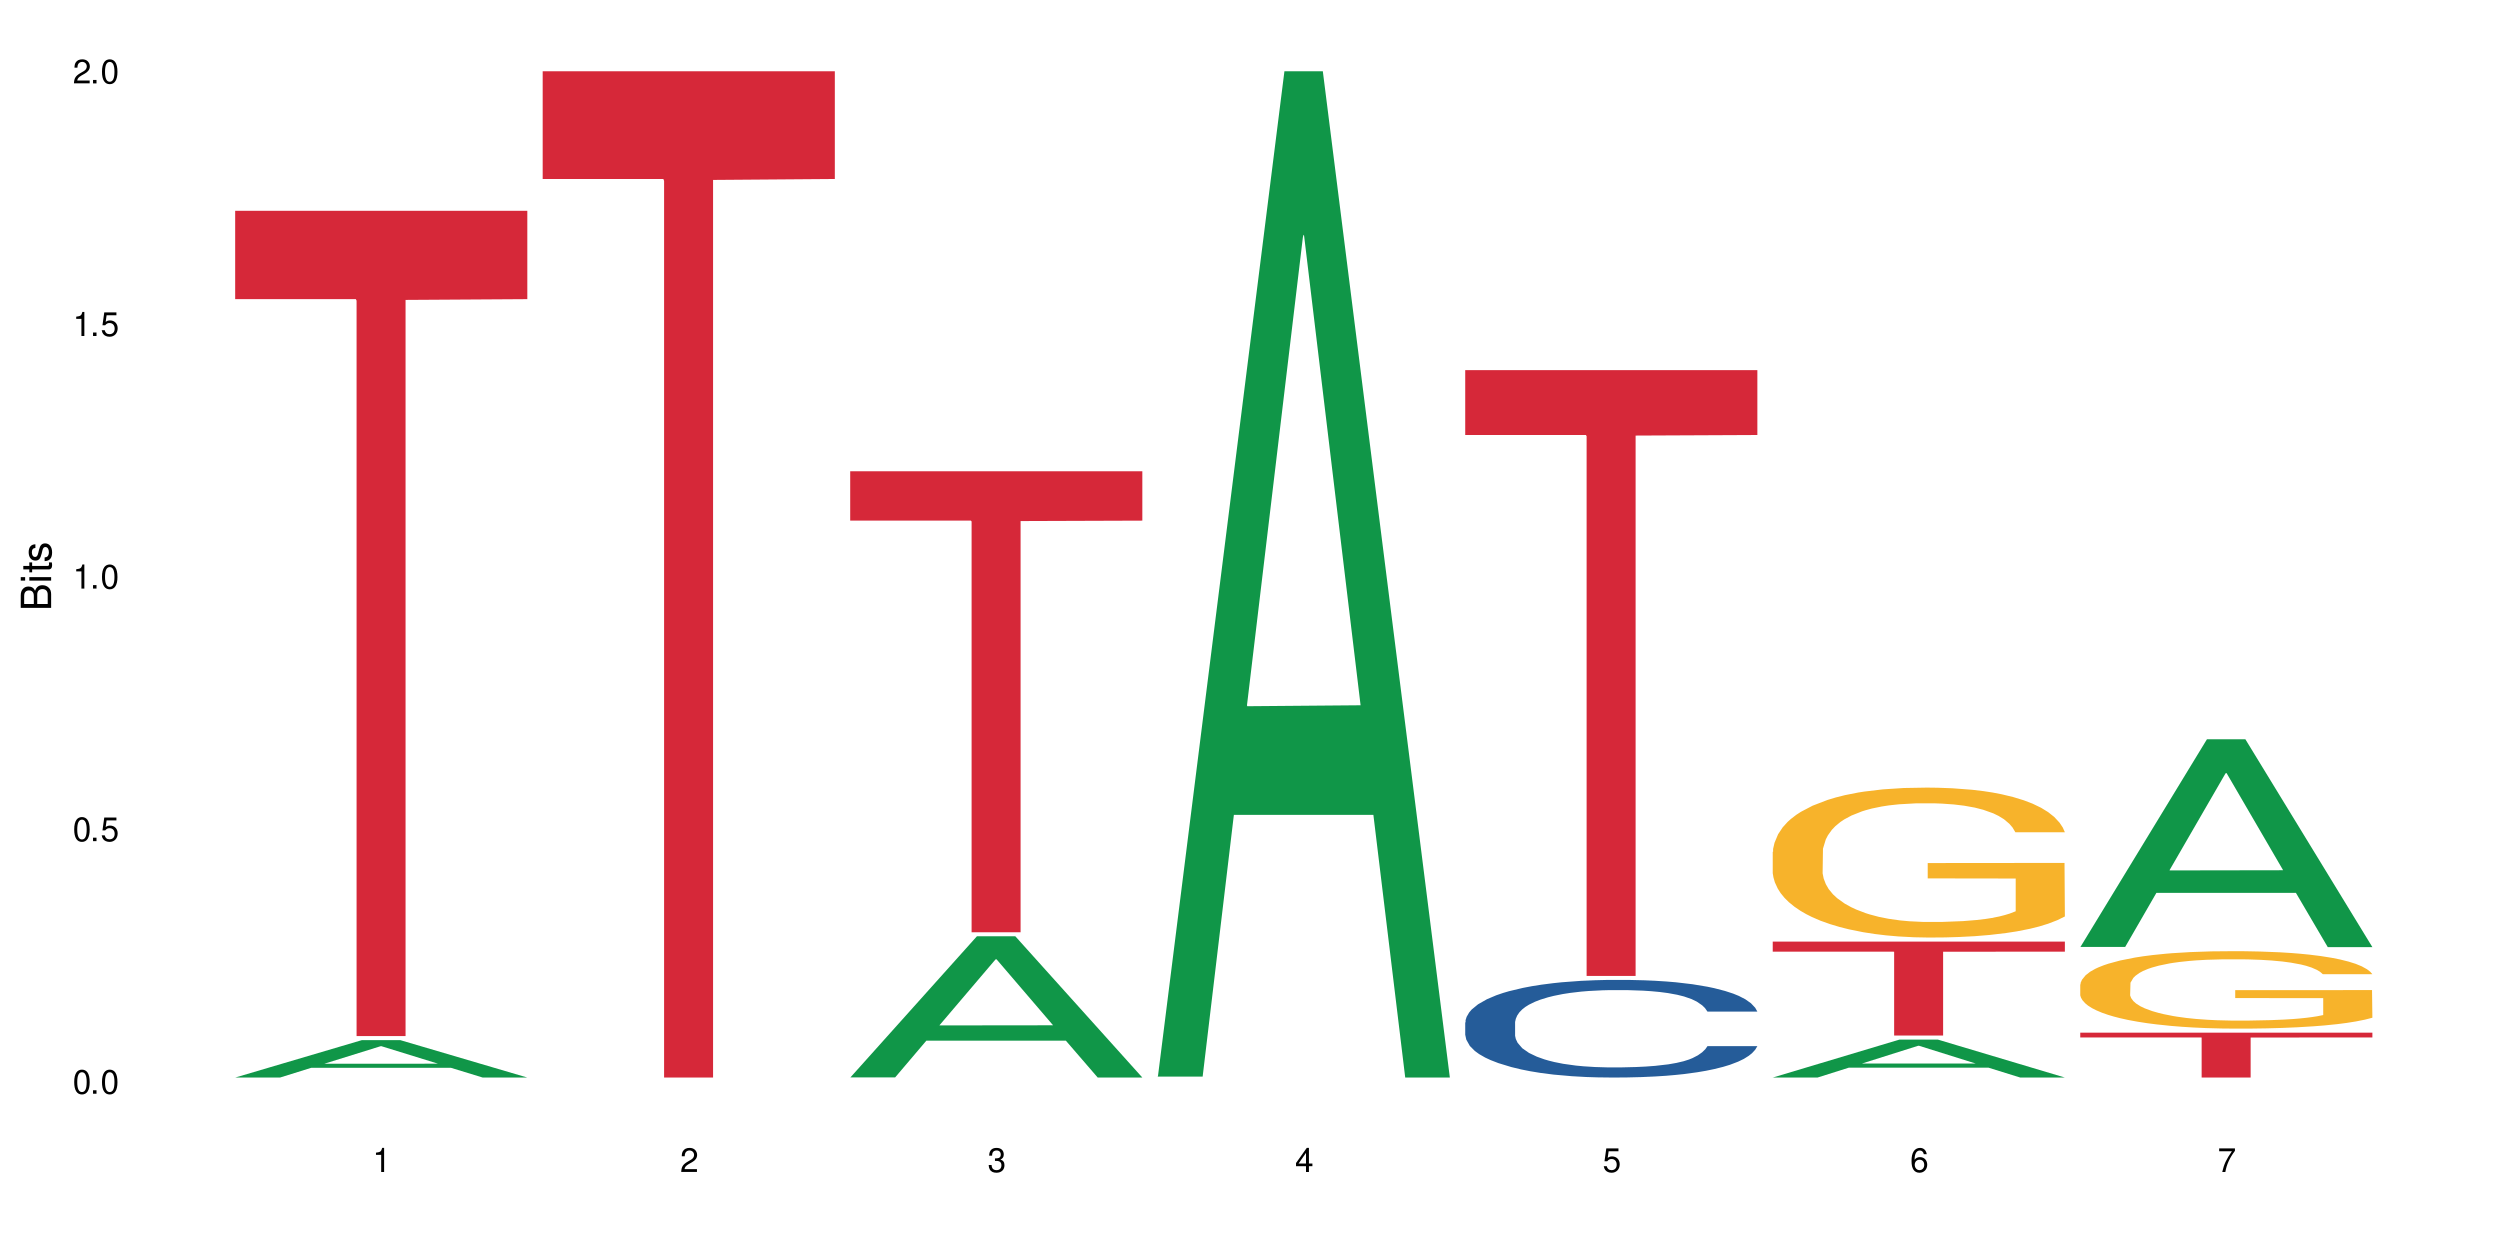<?xml version="1.0" encoding="UTF-8"?>
<svg xmlns="http://www.w3.org/2000/svg" xmlns:xlink="http://www.w3.org/1999/xlink" width="720" height="360" viewBox="0 0 720 360">
<defs>
<g>
<g id="glyph-0-0">
</g>
<g id="glyph-0-1">
<path d="M 2.641 -6.938 C 2 -6.938 1.422 -6.656 1.078 -6.172 C 0.641 -5.562 0.406 -4.641 0.406 -3.359 C 0.406 -1.016 1.188 0.219 2.641 0.219 C 4.078 0.219 4.859 -1.016 4.859 -3.297 C 4.859 -4.641 4.656 -5.547 4.203 -6.172 C 3.844 -6.656 3.281 -6.938 2.641 -6.938 Z M 2.641 -6.188 C 3.547 -6.188 4 -5.25 4 -3.375 C 4 -1.406 3.562 -0.484 2.625 -0.484 C 1.734 -0.484 1.281 -1.438 1.281 -3.344 C 1.281 -5.25 1.734 -6.188 2.641 -6.188 Z M 2.641 -6.188 "/>
</g>
<g id="glyph-0-2">
<path d="M 1.828 -1 L 0.828 -1 L 0.828 0 L 1.828 0 Z M 1.828 -1 "/>
</g>
<g id="glyph-0-3">
<path d="M 4.562 -6.797 L 1.062 -6.797 L 0.547 -3.094 L 1.328 -3.094 C 1.719 -3.562 2.047 -3.734 2.578 -3.734 C 3.484 -3.734 4.062 -3.109 4.062 -2.094 C 4.062 -1.125 3.484 -0.531 2.578 -0.531 C 1.828 -0.531 1.375 -0.906 1.188 -1.672 L 0.328 -1.672 C 0.453 -1.109 0.547 -0.844 0.75 -0.594 C 1.125 -0.078 1.828 0.219 2.594 0.219 C 3.969 0.219 4.922 -0.781 4.922 -2.219 C 4.922 -3.562 4.031 -4.484 2.719 -4.484 C 2.25 -4.484 1.859 -4.359 1.469 -4.062 L 1.734 -5.969 L 4.562 -5.969 Z M 4.562 -6.797 "/>
</g>
<g id="glyph-0-4">
<path d="M 2.484 -4.938 L 2.484 0 L 3.328 0 L 3.328 -6.938 L 2.766 -6.938 C 2.469 -5.875 2.281 -5.734 0.984 -5.562 L 0.984 -4.938 Z M 2.484 -4.938 "/>
</g>
<g id="glyph-0-5">
<path d="M 4.859 -0.828 L 1.281 -0.828 C 1.359 -1.406 1.672 -1.781 2.5 -2.281 L 3.469 -2.828 C 4.406 -3.344 4.906 -4.062 4.906 -4.906 C 4.906 -5.484 4.672 -6.031 4.266 -6.406 C 3.859 -6.766 3.375 -6.938 2.719 -6.938 C 1.859 -6.938 1.219 -6.625 0.844 -6.031 C 0.609 -5.672 0.5 -5.234 0.484 -4.531 L 1.328 -4.531 C 1.359 -5.016 1.406 -5.281 1.531 -5.516 C 1.75 -5.938 2.188 -6.203 2.703 -6.203 C 3.469 -6.203 4.031 -5.641 4.031 -4.891 C 4.031 -4.344 3.719 -3.859 3.125 -3.516 L 2.234 -3 C 0.812 -2.172 0.406 -1.531 0.328 -0.016 L 4.859 -0.016 Z M 4.859 -0.828 "/>
</g>
<g id="glyph-0-6">
<path d="M 2.125 -3.188 L 2.578 -3.188 C 3.5 -3.188 3.984 -2.766 3.984 -1.922 C 3.984 -1.062 3.469 -0.531 2.594 -0.531 C 1.656 -0.531 1.203 -1 1.156 -2.016 L 0.312 -2.016 C 0.344 -1.453 0.438 -1.094 0.609 -0.781 C 0.953 -0.109 1.625 0.219 2.547 0.219 C 3.953 0.219 4.859 -0.625 4.859 -1.938 C 4.859 -2.828 4.516 -3.297 3.703 -3.594 C 4.344 -3.844 4.656 -4.328 4.656 -5.031 C 4.656 -6.219 3.875 -6.938 2.578 -6.938 C 1.203 -6.938 0.484 -6.172 0.453 -4.703 L 1.297 -4.703 C 1.312 -5.125 1.344 -5.359 1.453 -5.578 C 1.641 -5.969 2.062 -6.203 2.594 -6.203 C 3.344 -6.203 3.797 -5.75 3.797 -5 C 3.797 -4.516 3.609 -4.219 3.25 -4.047 C 3.016 -3.953 2.703 -3.922 2.125 -3.906 Z M 2.125 -3.188 "/>
</g>
<g id="glyph-0-7">
<path d="M 3.141 -1.672 L 3.141 0 L 3.984 0 L 3.984 -1.672 L 4.984 -1.672 L 4.984 -2.438 L 3.984 -2.438 L 3.984 -6.938 L 3.359 -6.938 L 0.266 -2.578 L 0.266 -1.672 Z M 3.141 -2.438 L 1 -2.438 L 3.141 -5.5 Z M 3.141 -2.438 "/>
</g>
<g id="glyph-0-8">
<path d="M 4.781 -5.125 C 4.609 -6.266 3.891 -6.938 2.844 -6.938 C 2.094 -6.938 1.422 -6.578 1.031 -5.953 C 0.594 -5.266 0.406 -4.422 0.406 -3.172 C 0.406 -2 0.578 -1.25 0.984 -0.641 C 1.359 -0.078 1.953 0.219 2.703 0.219 C 3.984 0.219 4.922 -0.75 4.922 -2.094 C 4.922 -3.375 4.062 -4.281 2.844 -4.281 C 2.172 -4.281 1.641 -4.031 1.281 -3.516 C 1.281 -5.234 1.828 -6.188 2.797 -6.188 C 3.391 -6.188 3.797 -5.797 3.938 -5.125 Z M 2.734 -3.531 C 3.547 -3.531 4.062 -2.953 4.062 -2.031 C 4.062 -1.156 3.484 -0.531 2.703 -0.531 C 1.922 -0.531 1.328 -1.188 1.328 -2.078 C 1.328 -2.938 1.906 -3.531 2.734 -3.531 Z M 2.734 -3.531 "/>
</g>
<g id="glyph-0-9">
<path d="M 4.984 -6.797 L 0.438 -6.797 L 0.438 -5.969 L 4.109 -5.969 C 2.5 -3.656 1.828 -2.234 1.328 0 L 2.219 0 C 2.594 -2.172 3.453 -4.047 4.984 -6.094 Z M 4.984 -6.797 "/>
</g>
<g id="glyph-1-0">
</g>
<g id="glyph-1-1">
<path d="M 0 -0.953 L 0 -4.891 C 0 -5.719 -0.234 -6.344 -0.734 -6.797 C -1.188 -7.234 -1.812 -7.469 -2.5 -7.469 C -3.547 -7.469 -4.188 -7 -4.625 -5.875 C -4.984 -6.688 -5.625 -7.094 -6.531 -7.094 C -7.172 -7.094 -7.734 -6.859 -8.141 -6.391 C -8.562 -5.922 -8.75 -5.344 -8.75 -4.5 L -8.75 -0.953 Z M -4.984 -2.062 L -7.766 -2.062 L -7.766 -4.219 C -7.766 -4.844 -7.688 -5.203 -7.453 -5.5 C -7.219 -5.812 -6.859 -5.969 -6.375 -5.969 C -5.891 -5.969 -5.531 -5.812 -5.297 -5.5 C -5.062 -5.203 -4.984 -4.844 -4.984 -4.219 Z M -0.984 -2.062 L -4 -2.062 L -4 -4.781 C -4 -5.766 -3.438 -6.359 -2.484 -6.359 C -1.547 -6.359 -0.984 -5.766 -0.984 -4.781 Z M -0.984 -2.062 "/>
</g>
<g id="glyph-1-2">
<path d="M -6.281 -1.797 L -6.281 -0.797 L 0 -0.797 L 0 -1.797 Z M -8.75 -1.797 L -8.75 -0.797 L -7.484 -0.797 L -7.484 -1.797 Z M -8.75 -1.797 "/>
</g>
<g id="glyph-1-3">
<path d="M -6.281 -3.047 L -6.281 -2.016 L -8.016 -2.016 L -8.016 -1.016 L -6.281 -1.016 L -6.281 -0.172 L -5.469 -0.172 L -5.469 -1.016 L -0.719 -1.016 C -0.078 -1.016 0.281 -1.453 0.281 -2.234 C 0.281 -2.5 0.25 -2.719 0.188 -3.047 L -0.641 -3.047 C -0.609 -2.906 -0.594 -2.766 -0.594 -2.562 C -0.594 -2.141 -0.719 -2.016 -1.156 -2.016 L -5.469 -2.016 L -5.469 -3.047 Z M -6.281 -3.047 "/>
</g>
<g id="glyph-1-4">
<path d="M -4.531 -5.25 C -5.766 -5.25 -6.469 -4.422 -6.469 -2.969 C -6.469 -1.516 -5.719 -0.562 -4.547 -0.562 C -3.562 -0.562 -3.094 -1.062 -2.734 -2.562 L -2.516 -3.484 C -2.344 -4.188 -2.094 -4.469 -1.641 -4.469 C -1.047 -4.469 -0.641 -3.875 -0.641 -3 C -0.641 -2.453 -0.797 -2 -1.062 -1.75 C -1.25 -1.594 -1.422 -1.531 -1.875 -1.469 L -1.875 -0.406 C -0.422 -0.453 0.281 -1.266 0.281 -2.922 C 0.281 -4.5 -0.5 -5.516 -1.719 -5.516 C -2.656 -5.516 -3.172 -4.984 -3.469 -3.734 L -3.703 -2.766 C -3.891 -1.953 -4.156 -1.609 -4.594 -1.609 C -5.188 -1.609 -5.547 -2.125 -5.547 -2.938 C -5.547 -3.75 -5.203 -4.172 -4.531 -4.203 Z M -4.531 -5.25 "/>
</g>
</g>
</defs>
<rect x="-72" y="-36" width="864" height="432" fill="rgb(100%, 100%, 100%)" fill-opacity="1"/>
<path fill-rule="nonzero" fill="rgb(6.275%, 58.824%, 28.235%)" fill-opacity="1" d="M 67.73 310.324 L 67.82 310.312 L 104.227 299.555 L 115.281 299.555 L 151.867 310.332 L 139.012 310.332 L 129.844 307.52 L 89.664 307.52 L 80.676 310.324 L 67.73 310.324 L 93.527 306.355 L 126.156 306.344 L 109.887 301.316 L 109.707 301.305 L 109.527 301.336 L 93.438 306.344 L 93.527 306.355 Z M 67.73 310.324 "/>
<path fill-rule="nonzero" fill="rgb(83.922%, 15.686%, 22.353%)" fill-opacity="1" d="M 67.73 60.707 L 151.867 60.707 L 151.867 86.152 L 116.801 86.375 L 116.801 298.391 L 102.695 298.391 L 102.695 86.598 L 102.488 86.152 L 67.73 86.152 Z M 67.73 60.707 "/>
<path fill-rule="nonzero" fill="rgb(83.922%, 15.686%, 22.353%)" fill-opacity="1" d="M 156.293 20.527 L 240.43 20.527 L 240.43 51.547 L 205.363 51.82 L 205.363 310.332 L 191.258 310.332 L 191.258 52.094 L 191.051 51.547 L 156.293 51.547 Z M 156.293 20.527 "/>
<path fill-rule="nonzero" fill="rgb(6.275%, 58.824%, 28.235%)" fill-opacity="1" d="M 244.859 310.293 L 244.949 310.258 L 281.352 269.648 L 292.41 269.648 L 328.992 310.332 L 316.141 310.332 L 306.969 299.711 L 266.789 299.711 L 257.801 310.293 L 244.859 310.293 L 270.656 295.32 L 303.285 295.281 L 287.016 276.293 L 286.836 276.258 L 286.656 276.371 L 270.566 295.281 L 270.656 295.32 Z M 244.859 310.293 "/>
<path fill-rule="nonzero" fill="rgb(83.922%, 15.686%, 22.353%)" fill-opacity="1" d="M 244.859 135.73 L 328.992 135.73 L 328.992 149.941 L 293.93 150.066 L 293.93 268.484 L 279.82 268.484 L 279.82 150.188 L 279.617 149.941 L 244.859 149.941 Z M 244.859 135.73 "/>
<path fill-rule="nonzero" fill="rgb(6.275%, 58.824%, 28.235%)" fill-opacity="1" d="M 333.422 310.059 L 333.512 309.789 L 369.914 20.527 L 380.973 20.527 L 417.555 310.332 L 404.703 310.332 L 395.535 234.684 L 355.355 234.684 L 346.363 310.059 L 333.422 310.059 L 359.219 203.391 L 391.848 203.117 L 375.578 67.875 L 375.398 67.602 L 375.219 68.418 L 359.129 203.117 L 359.219 203.391 Z M 333.422 310.059 "/>
<path fill-rule="nonzero" fill="rgb(14.51%, 36.078%, 60%)" fill-opacity="1" d="M 421.984 294.457 L 422.086 294.43 L 422.086 293.812 L 422.395 292.836 L 423.113 291.605 L 423.832 290.754 L 425.68 289.238 L 428.242 287.777 L 430.91 286.645 L 432.859 285.977 L 434.605 285.465 L 438.605 284.512 L 441.172 284.023 L 443.941 283.586 L 447.328 283.152 L 449.789 282.895 L 455.332 282.484 L 459.434 282.305 L 462.617 282.227 L 469.488 282.227 L 473.594 282.328 L 476.57 282.457 L 479.852 282.664 L 482.625 282.895 L 487.445 283.461 L 491.754 284.18 L 493.703 284.59 L 496.781 285.387 L 499.145 286.156 L 500.785 286.824 L 502.633 287.777 L 504.273 288.934 L 505.504 290.242 L 506.121 291.348 L 491.754 291.348 L 491.035 290.32 L 490.215 289.523 L 488.676 288.469 L 487.137 287.723 L 484.984 286.98 L 483.035 286.492 L 480.367 286.004 L 478.008 285.695 L 475.543 285.465 L 473.184 285.309 L 468.668 285.156 L 463.438 285.156 L 461.488 285.207 L 457.484 285.41 L 455.332 285.59 L 452.254 285.953 L 450.098 286.285 L 447.531 286.801 L 445.789 287.234 L 443.633 287.902 L 442.094 288.496 L 440.352 289.344 L 439.324 289.984 L 438.402 290.703 L 437.582 291.551 L 436.965 292.453 L 436.555 293.402 L 436.348 294.328 L 436.348 298.309 L 436.555 299.234 L 437.066 300.312 L 438.402 301.879 L 440.352 303.242 L 442.609 304.32 L 444.762 305.09 L 445.992 305.449 L 447.637 305.863 L 450.199 306.375 L 453.895 306.891 L 456.051 307.094 L 459.332 307.301 L 462.719 307.402 L 467.234 307.402 L 471.234 307.301 L 473.902 307.172 L 476.672 306.969 L 480.469 306.531 L 482.828 306.117 L 484.879 305.633 L 486.418 305.145 L 487.445 304.73 L 488.984 303.934 L 490.215 303.062 L 491.141 302.164 L 491.754 301.289 L 506.121 301.289 L 505.504 302.316 L 504.582 303.32 L 503.656 304.062 L 502.223 304.965 L 500.578 305.758 L 498.219 306.66 L 496.27 307.25 L 493.703 307.891 L 491.344 308.379 L 488.781 308.816 L 484.984 309.332 L 482.52 309.586 L 479.852 309.82 L 476.672 310.023 L 472.672 310.203 L 468.363 310.309 L 464.359 310.332 L 460.051 310.281 L 456.871 310.18 L 452.664 309.945 L 447.43 309.484 L 443.633 308.996 L 440.66 308.508 L 438.094 307.996 L 435.219 307.301 L 431.527 306.172 L 429.27 305.297 L 427.73 304.578 L 425.984 303.574 L 424.754 302.676 L 423.32 301.238 L 422.293 299.414 L 421.984 298 Z M 421.984 294.457 "/>
<path fill-rule="nonzero" fill="rgb(83.922%, 15.686%, 22.353%)" fill-opacity="1" d="M 421.984 106.605 L 506.121 106.605 L 506.121 125.281 L 471.055 125.445 L 471.055 281.062 L 456.945 281.062 L 456.945 125.609 L 456.742 125.281 L 421.984 125.281 Z M 421.984 106.605 "/>
<path fill-rule="nonzero" fill="rgb(6.275%, 58.824%, 28.235%)" fill-opacity="1" d="M 510.547 310.32 L 510.637 310.312 L 547.043 299.402 L 558.098 299.402 L 594.684 310.332 L 581.828 310.332 L 572.66 307.48 L 532.48 307.48 L 523.492 310.32 L 510.547 310.32 L 536.348 306.297 L 568.977 306.289 L 552.707 301.188 L 552.527 301.176 L 552.348 301.207 L 536.258 306.289 L 536.348 306.297 Z M 510.547 310.32 "/>
<path fill-rule="nonzero" fill="rgb(96.863%, 70.196%, 16.863%)" fill-opacity="1" d="M 510.547 245.324 L 510.652 245.285 L 510.652 244.496 L 511.062 242.723 L 512.086 240.277 L 513.422 238.266 L 514.855 236.688 L 515.781 235.859 L 517.32 234.676 L 518.652 233.809 L 522.039 232.035 L 526.348 230.379 L 528.707 229.668 L 531.375 228.996 L 535.172 228.246 L 536.918 227.973 L 542.254 227.34 L 548.305 226.945 L 554.977 226.828 L 558.055 226.867 L 562.262 227.023 L 568.008 227.457 L 571.289 227.852 L 573.855 228.246 L 576.523 228.762 L 579.805 229.551 L 582.883 230.496 L 585.348 231.441 L 587.809 232.625 L 589.859 233.887 L 591.605 235.27 L 593.145 236.926 L 594.066 238.305 L 594.684 239.684 L 580.422 239.684 L 579.602 238.305 L 578.676 237.238 L 577.137 235.938 L 575.598 234.992 L 574.059 234.242 L 571.188 233.219 L 568.723 232.586 L 565.645 232.035 L 562.672 231.68 L 559.285 231.441 L 557.234 231.363 L 551.793 231.363 L 546.871 231.641 L 543.996 231.953 L 541.945 232.27 L 539.07 232.863 L 537.328 233.336 L 536.301 233.652 L 533.223 234.875 L 531.172 235.977 L 530.043 236.727 L 528.605 237.91 L 527.582 238.977 L 526.453 240.551 L 525.836 241.734 L 525.016 244.418 L 524.914 251.516 L 525.219 253.016 L 525.836 254.633 L 526.656 256.051 L 527.887 257.551 L 529.121 258.695 L 531.273 260.234 L 533.121 261.258 L 534.559 261.93 L 537.328 262.992 L 538.457 263.348 L 541.125 264.059 L 543.895 264.609 L 547.281 265.086 L 549.844 265.32 L 553.949 265.52 L 559.184 265.52 L 565.34 265.281 L 569.238 264.965 L 571.906 264.648 L 573.648 264.375 L 575.805 263.941 L 577.344 263.547 L 578.781 263.113 L 580.523 262.441 L 580.523 253.016 L 555.18 252.977 L 555.18 248.559 L 594.582 248.52 L 594.684 263.941 L 592.527 265.004 L 589.859 266.031 L 587.297 266.82 L 584.629 267.488 L 580.832 268.238 L 577.754 268.711 L 573.035 269.266 L 568.723 269.621 L 564.211 269.855 L 560.207 269.977 L 555.488 270.016 L 551.281 269.934 L 546.766 269.699 L 543.176 269.383 L 539.895 268.988 L 536.609 268.477 L 532.504 267.648 L 529.836 266.977 L 527.066 266.148 L 524.297 265.164 L 521.836 264.098 L 520.191 263.27 L 518.551 262.324 L 516.809 261.141 L 515.164 259.801 L 513.934 258.578 L 512.805 257.195 L 511.984 255.895 L 511.164 254.121 L 510.754 252.699 L 510.547 251.477 Z M 510.547 245.324 "/>
<path fill-rule="nonzero" fill="rgb(83.922%, 15.686%, 22.353%)" fill-opacity="1" d="M 510.547 271.18 L 594.684 271.18 L 594.684 274.074 L 559.617 274.102 L 559.617 298.238 L 545.512 298.238 L 545.512 274.125 L 545.305 274.074 L 510.547 274.074 Z M 510.547 271.18 "/>
<path fill-rule="nonzero" fill="rgb(6.275%, 58.824%, 28.235%)" fill-opacity="1" d="M 599.113 272.715 L 599.203 272.66 L 635.605 212.902 L 646.664 212.902 L 683.246 272.773 L 670.395 272.773 L 661.223 257.145 L 621.043 257.145 L 612.055 272.715 L 599.113 272.715 L 624.91 250.68 L 657.539 250.625 L 641.27 222.684 L 641.09 222.629 L 640.91 222.797 L 624.82 250.625 L 624.91 250.68 Z M 599.113 272.715 "/>
<path fill-rule="nonzero" fill="rgb(96.863%, 70.196%, 16.863%)" fill-opacity="1" d="M 599.113 283.492 L 599.215 283.473 L 599.215 283.066 L 599.625 282.148 L 600.652 280.883 L 601.984 279.844 L 603.422 279.031 L 604.344 278.602 L 605.883 277.992 L 607.219 277.543 L 610.602 276.625 L 614.914 275.77 L 617.273 275.402 L 619.941 275.059 L 623.738 274.672 L 625.48 274.527 L 630.816 274.203 L 636.871 273.996 L 643.539 273.938 L 646.617 273.957 L 650.824 274.039 L 656.57 274.262 L 659.852 274.465 L 662.418 274.672 L 665.086 274.934 L 668.367 275.344 L 671.445 275.832 L 673.91 276.32 L 676.371 276.934 L 678.426 277.582 L 680.168 278.297 L 681.707 279.152 L 682.633 279.867 L 683.246 280.578 L 668.984 280.578 L 668.164 279.867 L 667.242 279.316 L 665.703 278.645 L 664.164 278.152 L 662.625 277.766 L 659.75 277.238 L 657.289 276.91 L 654.211 276.625 L 651.234 276.441 L 647.848 276.32 L 645.797 276.281 L 640.359 276.281 L 635.434 276.422 L 632.559 276.586 L 630.508 276.75 L 627.637 277.055 L 625.891 277.297 L 624.863 277.461 L 621.785 278.094 L 619.734 278.664 L 618.605 279.051 L 617.168 279.66 L 616.145 280.211 L 615.016 281.027 L 614.398 281.637 L 613.578 283.023 L 613.477 286.691 L 613.785 287.465 L 614.398 288.301 L 615.219 289.035 L 616.453 289.809 L 617.684 290.398 L 619.836 291.195 L 621.684 291.723 L 623.121 292.07 L 625.891 292.621 L 627.02 292.805 L 629.688 293.172 L 632.457 293.457 L 635.844 293.699 L 638.41 293.824 L 642.512 293.926 L 647.746 293.926 L 653.902 293.801 L 657.801 293.641 L 660.469 293.477 L 662.211 293.332 L 664.367 293.109 L 665.906 292.906 L 667.344 292.684 L 669.086 292.336 L 669.086 287.465 L 643.742 287.445 L 643.742 285.164 L 683.145 285.145 L 683.246 293.109 L 681.094 293.66 L 678.426 294.191 L 675.859 294.598 L 673.191 294.945 L 669.395 295.332 L 666.316 295.574 L 661.598 295.859 L 657.289 296.043 L 652.773 296.168 L 648.773 296.227 L 644.051 296.246 L 639.844 296.207 L 635.332 296.086 L 631.738 295.922 L 628.457 295.719 L 625.172 295.453 L 621.07 295.023 L 618.402 294.68 L 615.629 294.25 L 612.859 293.742 L 610.398 293.191 L 608.758 292.762 L 607.113 292.273 L 605.371 291.664 L 603.73 290.969 L 602.496 290.34 L 601.367 289.625 L 600.547 288.953 L 599.727 288.035 L 599.316 287.305 L 599.113 286.672 Z M 599.113 283.492 "/>
<path fill-rule="nonzero" fill="rgb(83.922%, 15.686%, 22.353%)" fill-opacity="1" d="M 599.113 297.41 L 683.246 297.41 L 683.246 298.793 L 648.184 298.805 L 648.184 310.332 L 634.074 310.332 L 634.074 298.82 L 633.871 298.793 L 599.113 298.793 Z M 599.113 297.41 "/>
<g fill="rgb(0%, 0%, 0%)" fill-opacity="1">
<use xlink:href="#glyph-0-1" x="20.965" y="314.993"/>
<use xlink:href="#glyph-0-2" x="25.965" y="314.993"/>
<use xlink:href="#glyph-0-1" x="28.965" y="314.993"/>
</g>
<g fill="rgb(0%, 0%, 0%)" fill-opacity="1">
<use xlink:href="#glyph-0-1" x="20.965" y="242.251"/>
<use xlink:href="#glyph-0-2" x="25.965" y="242.251"/>
<use xlink:href="#glyph-0-3" x="28.965" y="242.251"/>
</g>
<g fill="rgb(0%, 0%, 0%)" fill-opacity="1">
<use xlink:href="#glyph-0-4" x="20.965" y="169.509"/>
<use xlink:href="#glyph-0-2" x="25.965" y="169.509"/>
<use xlink:href="#glyph-0-1" x="28.965" y="169.509"/>
</g>
<g fill="rgb(0%, 0%, 0%)" fill-opacity="1">
<use xlink:href="#glyph-0-4" x="20.965" y="96.767"/>
<use xlink:href="#glyph-0-2" x="25.965" y="96.767"/>
<use xlink:href="#glyph-0-3" x="28.965" y="96.767"/>
</g>
<g fill="rgb(0%, 0%, 0%)" fill-opacity="1">
<use xlink:href="#glyph-0-5" x="20.965" y="24.024"/>
<use xlink:href="#glyph-0-2" x="25.965" y="24.024"/>
<use xlink:href="#glyph-0-1" x="28.965" y="24.024"/>
</g>
<g fill="rgb(0%, 0%, 0%)" fill-opacity="1">
<use xlink:href="#glyph-0-4" x="107.297" y="337.532"/>
</g>
<g fill="rgb(0%, 0%, 0%)" fill-opacity="1">
<use xlink:href="#glyph-0-5" x="195.863" y="337.532"/>
</g>
<g fill="rgb(0%, 0%, 0%)" fill-opacity="1">
<use xlink:href="#glyph-0-6" x="284.426" y="337.532"/>
</g>
<g fill="rgb(0%, 0%, 0%)" fill-opacity="1">
<use xlink:href="#glyph-0-7" x="372.988" y="337.532"/>
</g>
<g fill="rgb(0%, 0%, 0%)" fill-opacity="1">
<use xlink:href="#glyph-0-3" x="461.551" y="337.532"/>
</g>
<g fill="rgb(0%, 0%, 0%)" fill-opacity="1">
<use xlink:href="#glyph-0-8" x="550.117" y="337.532"/>
</g>
<g fill="rgb(0%, 0%, 0%)" fill-opacity="1">
<use xlink:href="#glyph-0-9" x="638.68" y="337.532"/>
</g>
<g fill="rgb(0%, 0%, 0%)" fill-opacity="1">
<use xlink:href="#glyph-1-1" x="14.725" y="176.012"/>
<use xlink:href="#glyph-1-2" x="14.725" y="168.012"/>
<use xlink:href="#glyph-1-3" x="14.725" y="165.012"/>
<use xlink:href="#glyph-1-4" x="14.725" y="162.012"/>
</g>
</svg>
